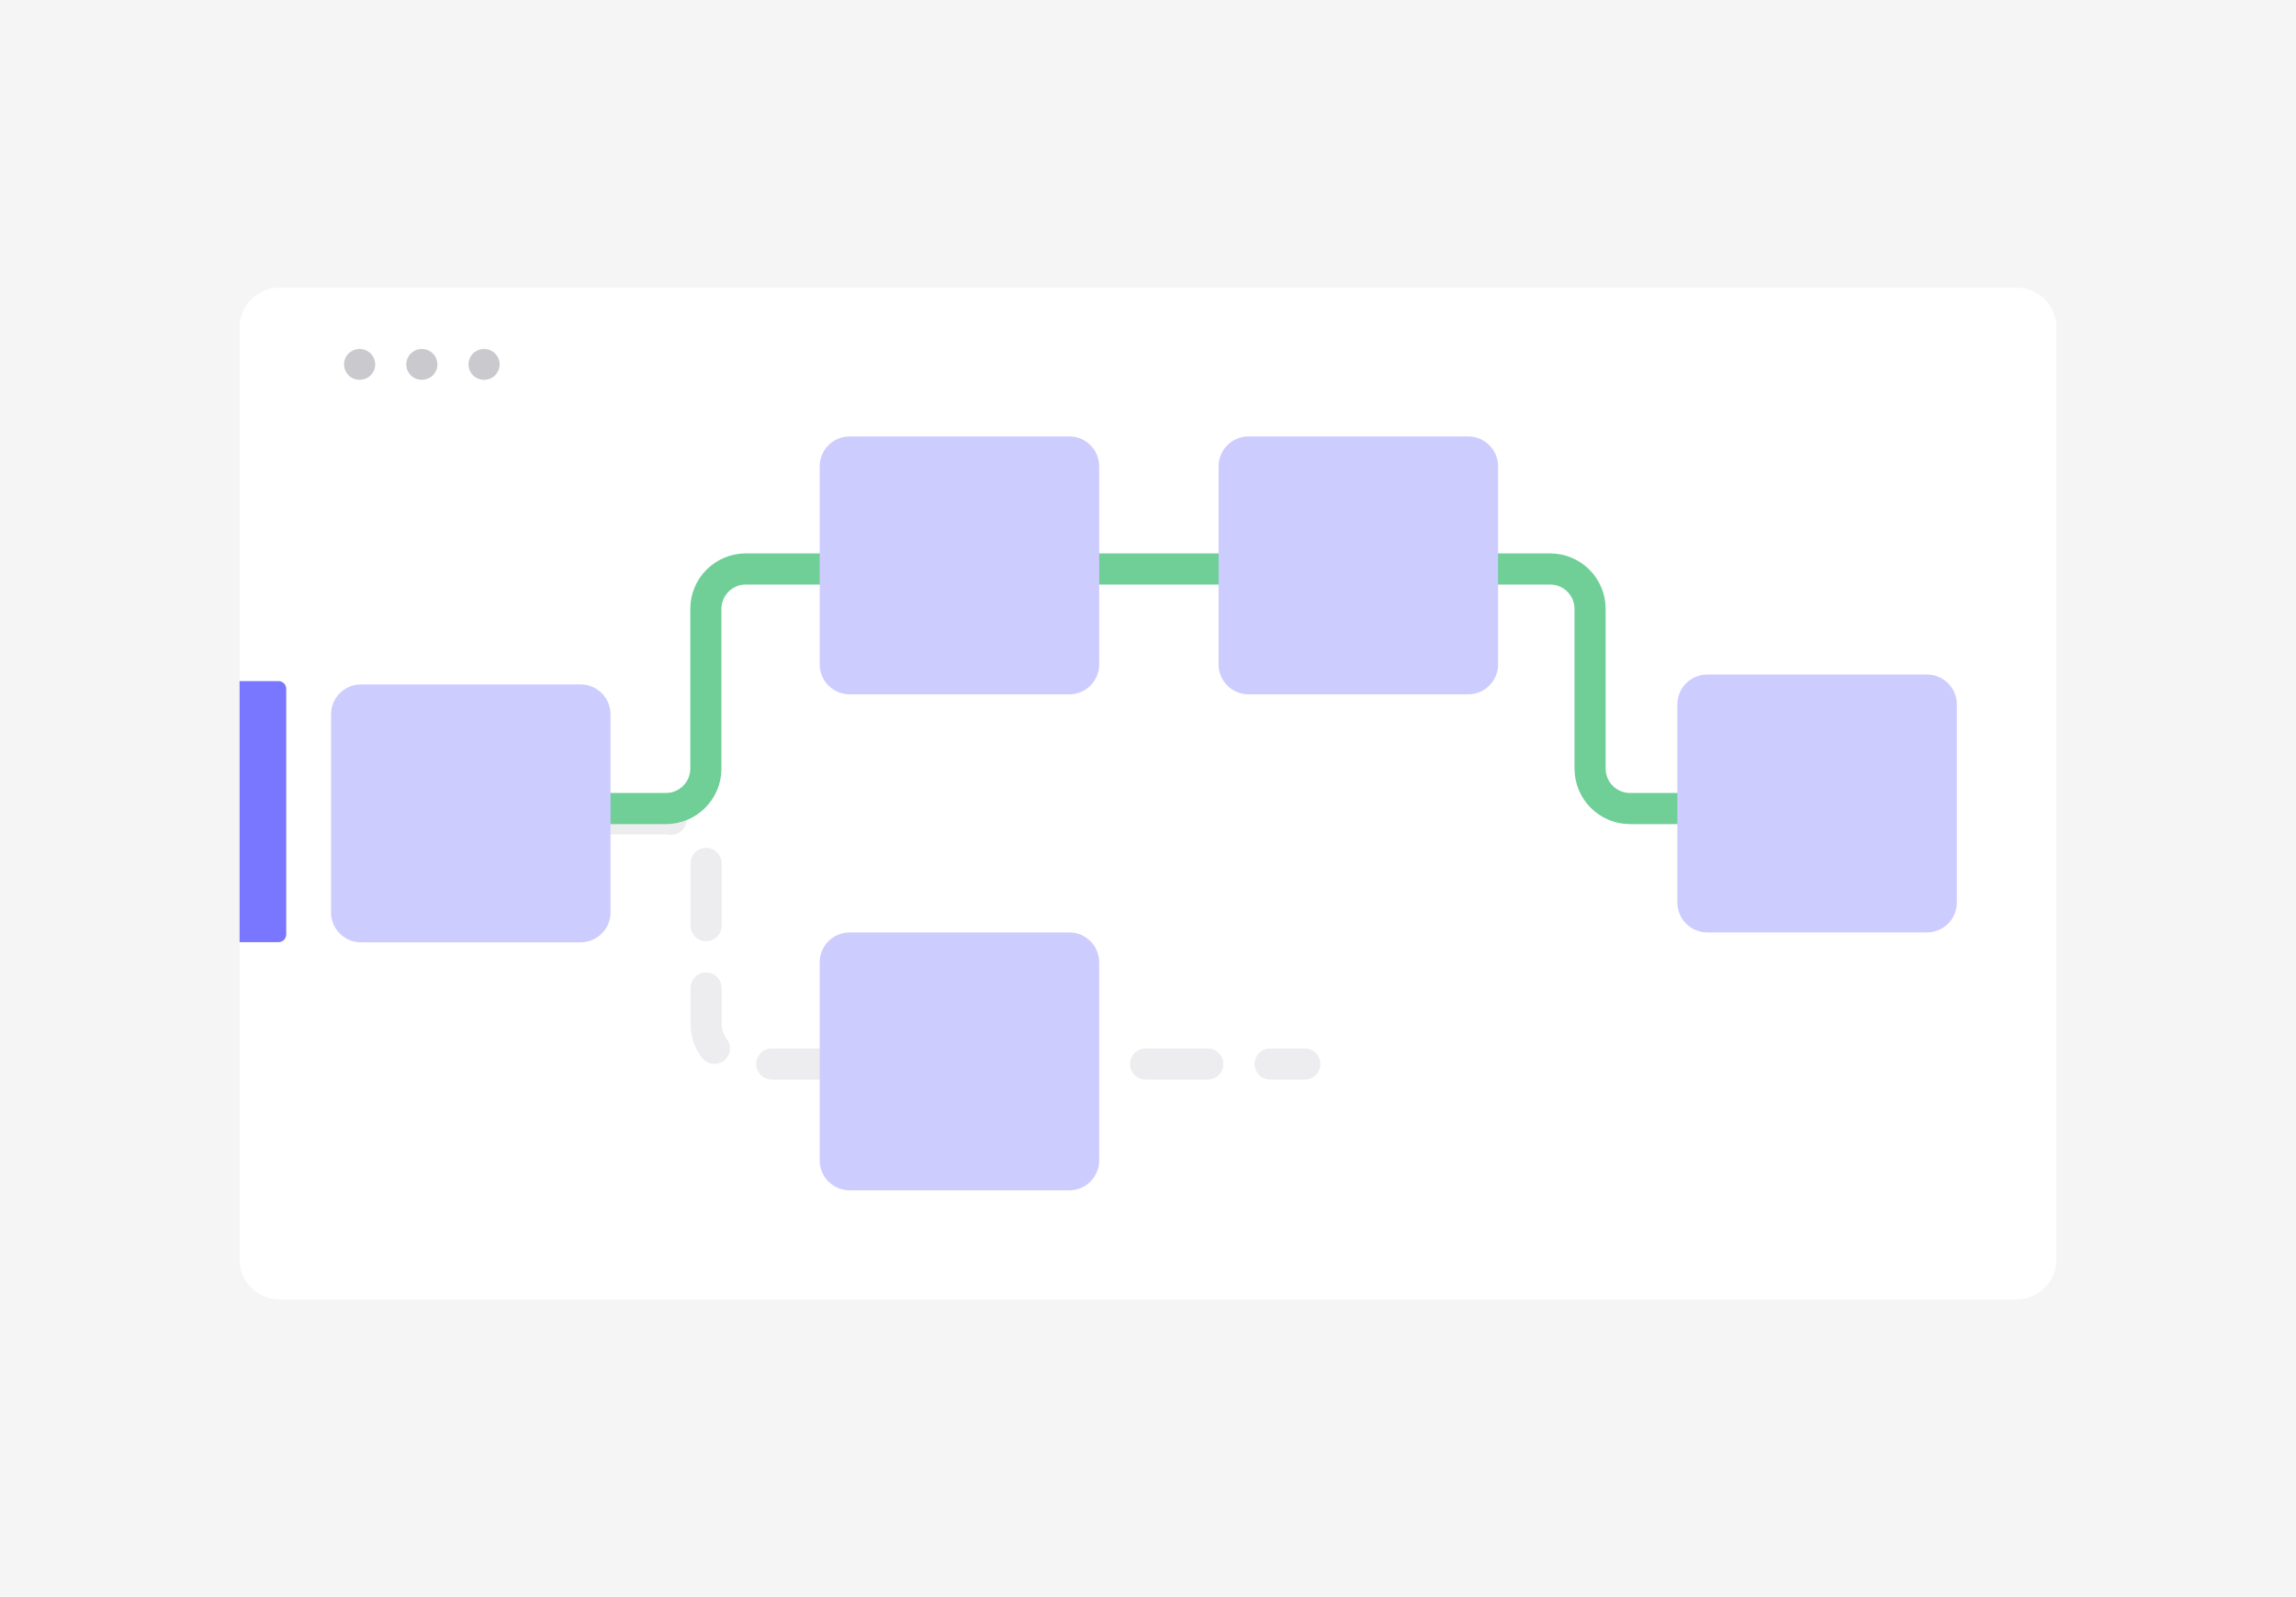 <svg width="230" height="160" viewBox="0 0 230 160" fill="none" xmlns="http://www.w3.org/2000/svg">
<rect width="230" height="160" fill="#F5F5F5"/>
<g clip-path="url(#clip0_1_117)">
<g filter="url(#filter0_d_1_117)">
<path d="M202 28.814H28C25.791 28.814 24 30.605 24 32.814V126.18C24 128.389 25.791 130.18 28 130.18H202C204.209 130.18 206 128.389 206 126.18V32.814C206 30.605 204.209 28.814 202 28.814Z" fill="white"/>
</g>
<path d="M36.045 34.968H36.005C35.156 34.968 34.467 35.656 34.467 36.506C34.467 37.356 35.156 38.044 36.005 38.044H36.045C36.894 38.044 37.583 37.356 37.583 36.506C37.583 35.656 36.894 34.968 36.045 34.968Z" fill="#C9C9CE"/>
<path d="M42.277 34.968H42.238C41.388 34.968 40.699 35.656 40.699 36.506C40.699 37.356 41.388 38.044 42.238 38.044H42.277C43.127 38.044 43.816 37.356 43.816 36.506C43.816 35.656 43.127 34.968 42.277 34.968Z" fill="#C9C9CE"/>
<path d="M48.511 34.968H48.471C47.621 34.968 46.933 35.656 46.933 36.506C46.933 37.356 47.621 38.044 48.471 38.044H48.511C49.36 38.044 50.049 37.356 50.049 36.506C50.049 35.656 49.36 34.968 48.511 34.968Z" fill="#C9C9CE"/>
<path d="M60.997 82.034H66.733C68.942 82.034 70.733 83.825 70.733 86.034V102.593C70.733 104.802 72.524 106.593 74.733 106.593H130.708" stroke="#EDEDEF" stroke-width="3.119" stroke-linecap="round" stroke-dasharray="6.24 6.24"/>
<path d="M60.997 81H66.709C68.918 81 70.709 79.209 70.709 77V61C70.709 58.791 72.5 57 74.709 57H155.285C157.494 57 159.285 58.791 159.285 61V77C159.285 79.209 161.076 81 163.285 81H168.997" stroke="#6FCF97" stroke-width="3.119" stroke-linecap="round"/>
<path d="M24 68.231H27.894C28.324 68.231 28.673 68.58 28.673 69.01V93.605C28.673 94.036 28.324 94.385 27.894 94.385H24V68.231Z" fill="#7976FF"/>
<path d="M107.112 43.721H85.112C83.456 43.721 82.112 45.064 82.112 46.721V66.559C82.112 68.216 83.456 69.559 85.112 69.559H107.112C108.769 69.559 110.112 68.216 110.112 66.559V46.721C110.112 45.064 108.769 43.721 107.112 43.721Z" fill="#CDCCFF"/>
<path d="M107.112 93.41H85.112C83.456 93.41 82.112 94.753 82.112 96.41V116.249C82.112 117.905 83.456 119.249 85.112 119.249H107.112C108.769 119.249 110.112 117.905 110.112 116.249V96.41C110.112 94.753 108.769 93.41 107.112 93.41Z" fill="#CDCCFF"/>
<path d="M58.16 68.565H36.16C34.503 68.565 33.16 69.908 33.16 71.565V91.404C33.16 93.061 34.503 94.404 36.16 94.404H58.16C59.817 94.404 61.16 93.061 61.16 91.404V71.565C61.16 69.908 59.817 68.565 58.16 68.565Z" fill="#CDCCFF"/>
<path d="M147.071 43.721H125.071C123.414 43.721 122.071 45.064 122.071 46.721V66.559C122.071 68.216 123.414 69.559 125.071 69.559H147.071C148.728 69.559 150.071 68.216 150.071 66.559V46.721C150.071 45.064 148.728 43.721 147.071 43.721Z" fill="#CDCCFF"/>
<path d="M193.027 67.572H171.027C169.37 67.572 168.027 68.915 168.027 70.572V90.41C168.027 92.067 169.37 93.41 171.027 93.41H193.027C194.684 93.41 196.027 92.067 196.027 90.41V70.572C196.027 68.915 194.684 67.572 193.027 67.572Z" fill="#CDCCFF"/>
</g>
<defs>
<filter id="filter0_d_1_117" x="16.203" y="21.017" width="197.593" height="116.959" filterUnits="userSpaceOnUse" color-interpolation-filters="sRGB">
<feFlood flood-opacity="0" result="BackgroundImageFix"/>
<feColorMatrix in="SourceAlpha" type="matrix" values="0 0 0 0 0 0 0 0 0 0 0 0 0 0 0 0 0 0 127 0" result="hardAlpha"/>
<feOffset/>
<feGaussianBlur stdDeviation="3.898"/>
<feColorMatrix type="matrix" values="0 0 0 0 0.29 0 0 0 0 0.29 0 0 0 0 0.349 0 0 0 0.15 0"/>
<feBlend mode="normal" in2="BackgroundImageFix" result="effect1_dropShadow_1_117"/>
<feBlend mode="normal" in="SourceGraphic" in2="effect1_dropShadow_1_117" result="shape"/>
</filter>
<clipPath id="clip0_1_117">
<rect width="198" height="117" fill="white" transform="translate(16 21)"/>
</clipPath>
</defs>
</svg>

